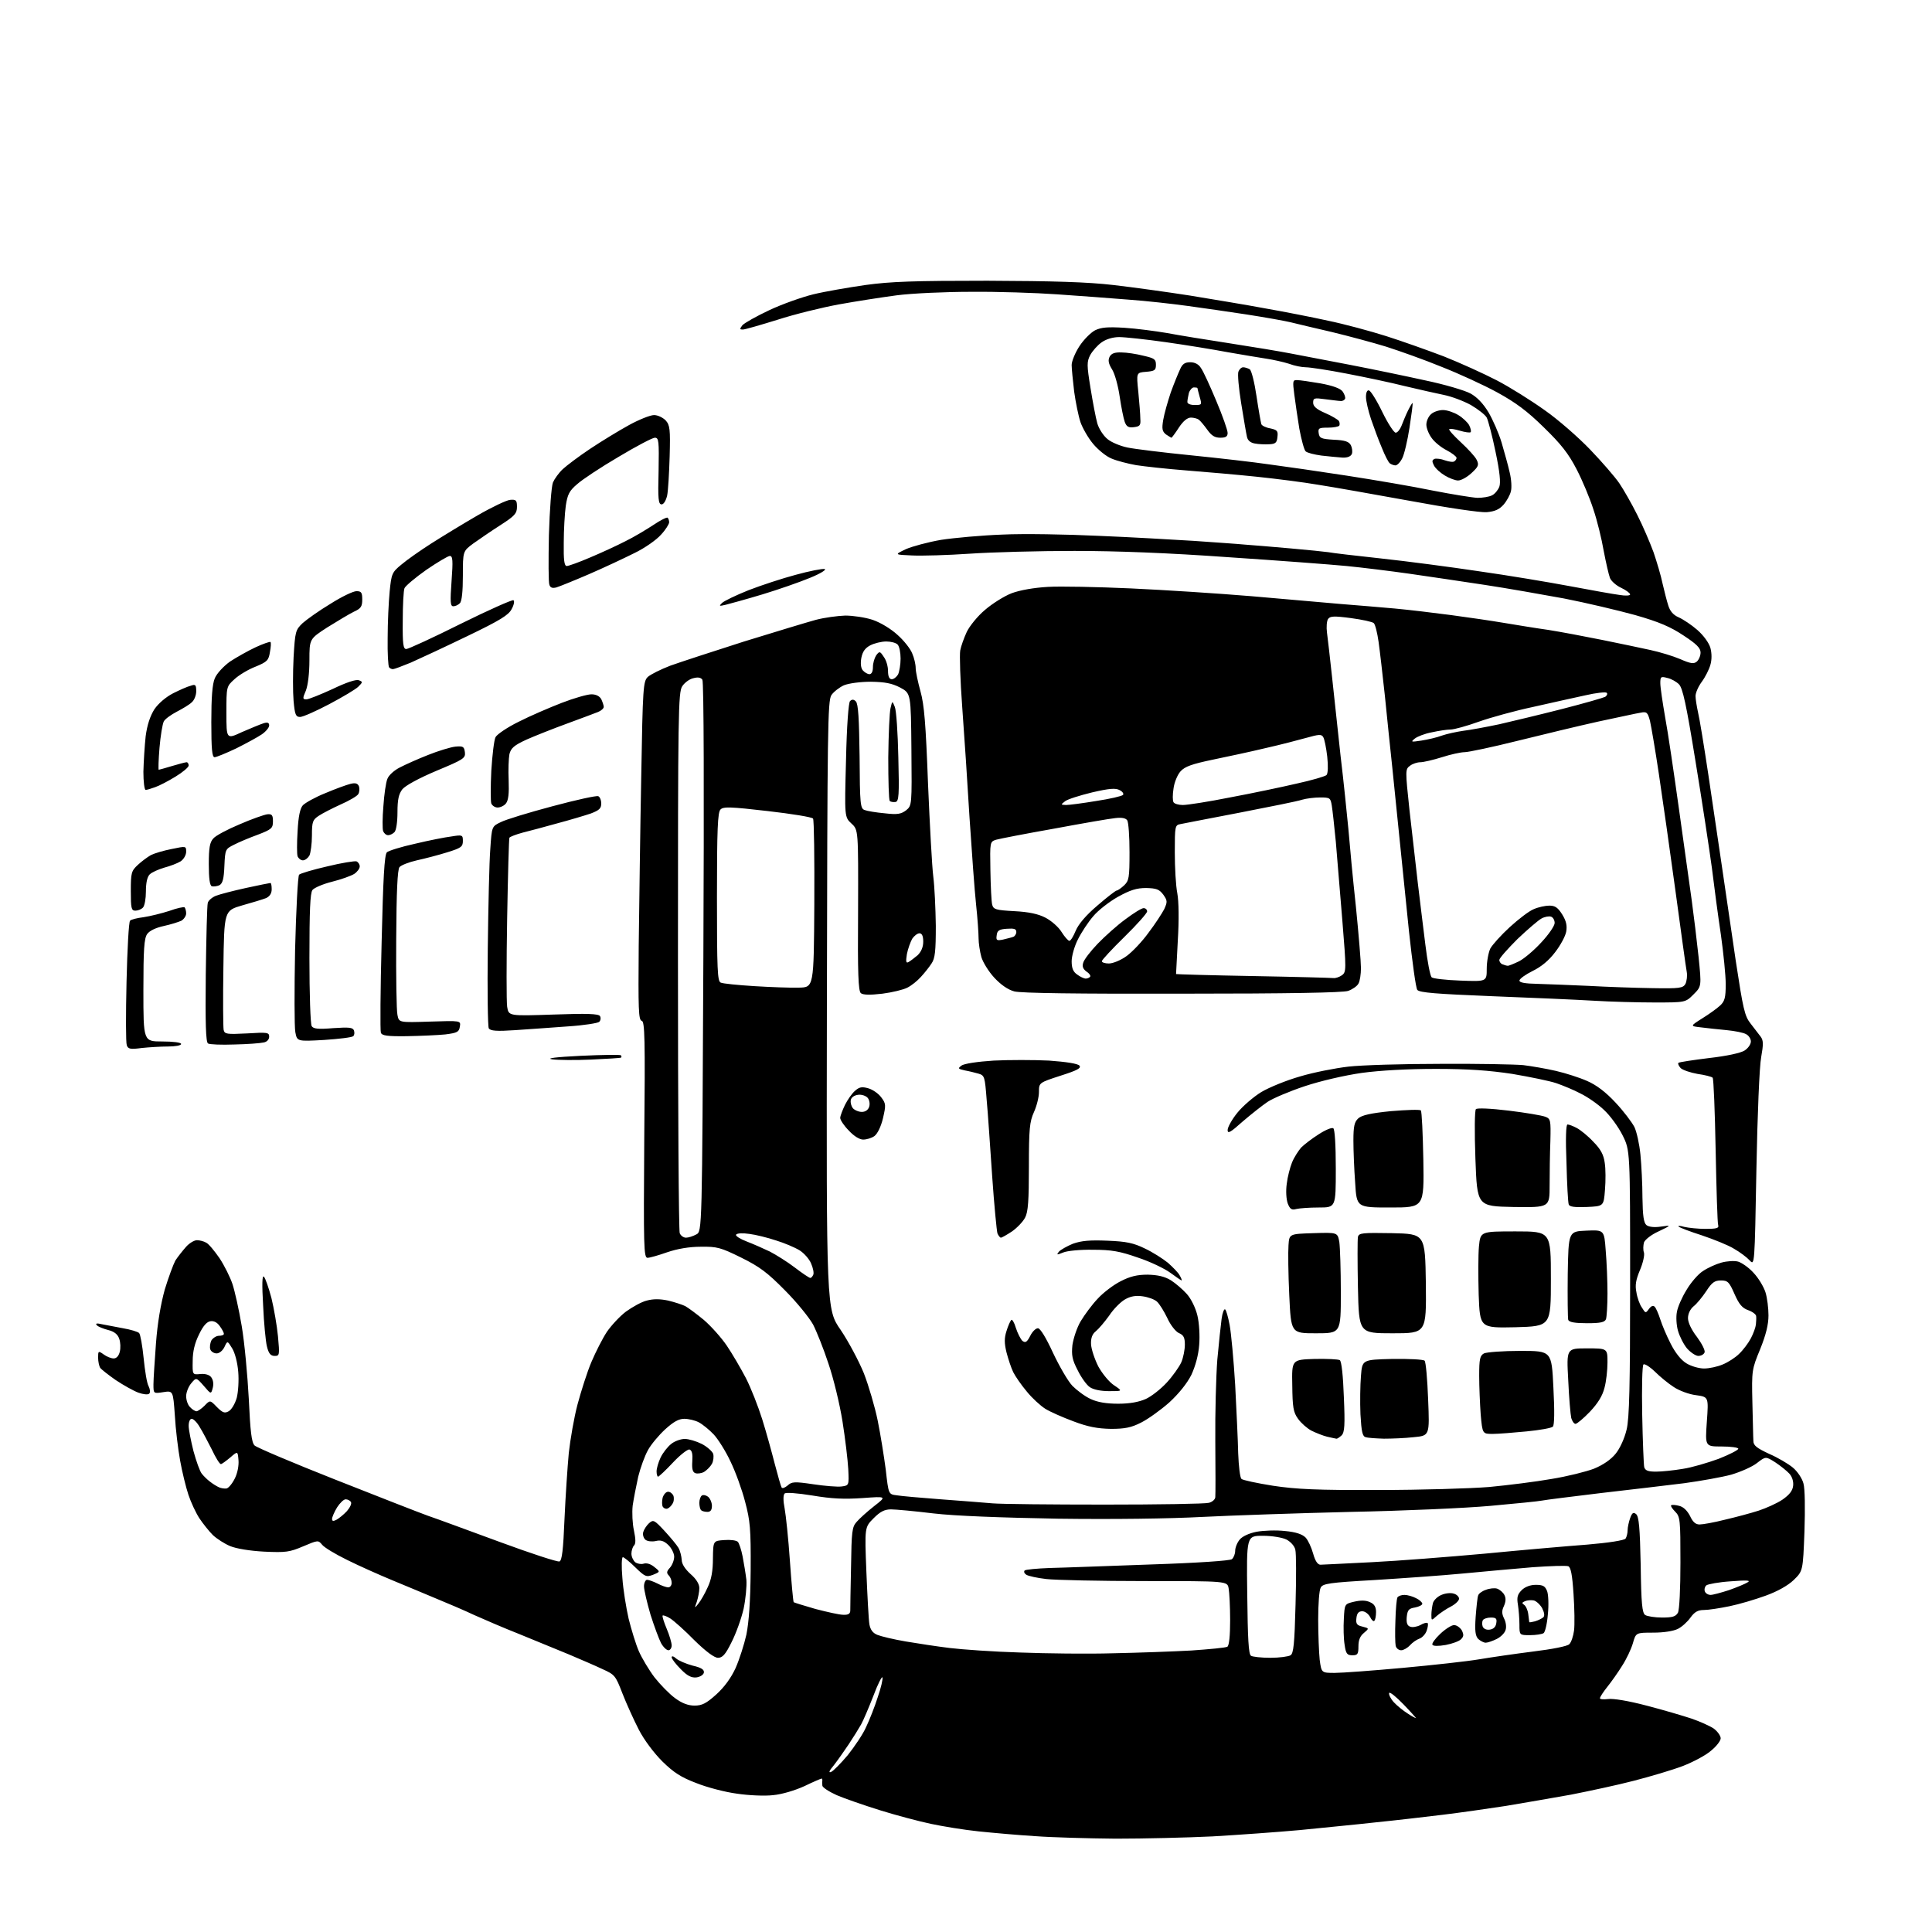 <?xml version="1.0" encoding="UTF-8" standalone="no"?>
<svg 
  version="1.1" 
  xmlns="http://www.w3.org/2000/svg" 
  xmlns:xlink="http://www.w3.org/1999/xlink" 
  xmlns:svg="http://www.w3.org/2000/svg"
  xmlns:rdf="http://www.w3.org/1999/02/22-rdf-syntax-ns#"
  xmlns:cc="http://creativecommons.org/ns#"
  xmlns:dc="http://purl.org/dc/elements/1.1/"
  viewBox="0 0 768 768"
  width="768"
  height="768"
>
<style>svg {background-color: white; }</style>"
<path stroke="none" fill="black" fill-rule="evenodd" d="M443.5,730.9C432.5,730.8 418.1,730.4 411.5,729.9C404.9,729.5 394.8,728.6 389.0,728.0C383.2,727.4 374.7,726.0 370.0,725.0C365.3,724.0 356.2,721.6 349.8,719.6C343.4,717.6 335.6,714.9 332.6,713.6C329.5,712.2 326.9,710.5 326.9,709.8C326.8,709.1 326.8,708.2 326.9,707.8C326.9,707.3 326.8,707.0 326.6,707.0C326.4,707.0 323.3,708.3 319.8,710.0C316.1,711.7 310.8,713.3 307.3,713.6C304.0,714.0 297.5,713.7 292.9,713.0C288.3,712.4 281.0,710.5 276.8,708.8C270.7,706.5 267.8,704.6 263.3,700.2C259.9,696.8 256.0,691.6 253.9,687.5C251.9,683.6 249.0,677.2 247.4,673.1C244.7,666.1 244.4,665.7 239.5,663.5C236.8,662.2 230.7,659.6 226.0,657.6C221.3,655.7 212.6,652.1 206.5,649.6C200.4,647.2 192.3,643.7 188.5,642.0C184.7,640.2 177.9,637.3 173.5,635.5C169.1,633.6 161.2,630.4 156.0,628.2C150.7,626.0 142.6,622.4 138.0,620.1C133.3,617.8 128.8,615.1 128.0,614.0C126.5,612.2 126.4,612.2 120.5,614.7C115.1,617.0 113.6,617.2 105.0,616.8C99.3,616.5 93.9,615.6 91.5,614.6C89.3,613.7 86.2,611.7 84.6,610.2C83.1,608.7 80.7,605.7 79.3,603.6C77.9,601.5 75.9,597.2 74.9,594.2C73.9,591.2 72.4,585.1 71.6,580.6C70.8,576.2 69.8,568.1 69.5,562.6C68.8,552.8 68.8,552.8 64.9,553.4C61.0,554.0 61.0,554.0 61.0,550.3C61.0,548.2 61.5,540.9 62.0,534.0C62.6,525.9 63.9,518.4 65.5,512.6C67.0,507.7 68.9,502.6 69.7,501.1C70.6,499.7 72.5,497.3 73.9,495.7C75.2,494.2 77.2,493.0 78.3,493.0C79.3,493.0 81.0,493.4 82.0,494.0C83.0,494.5 85.3,497.3 87.3,500.2C89.2,503.1 91.5,507.7 92.4,510.4C93.3,513.1 95.0,520.6 96.1,527.2C97.2,533.7 98.4,546.7 98.9,556.1C99.5,569.1 100.0,573.4 101.2,574.6C102.0,575.4 116.4,581.5 133.1,588.1C149.8,594.7 166.4,601.2 170.0,602.5C173.6,603.7 186.5,608.5 198.8,613.0C211.0,617.5 221.7,621.0 222.4,620.7C223.4,620.3 223.9,616.1 224.4,603.8C224.8,594.8 225.6,583.0 226.1,577.6C226.7,572.2 228.2,563.4 229.6,558.2C231.0,553.0 233.4,545.4 235.1,541.4C236.8,537.4 239.5,532.1 241.2,529.5C242.9,527.0 246.3,523.3 248.8,521.4C251.3,519.6 255.0,517.5 257.1,517.0C259.7,516.3 262.3,516.3 265.6,517.0C268.1,517.6 271.2,518.6 272.4,519.2C273.5,519.8 276.9,522.3 279.8,524.7C282.7,527.2 286.8,531.8 288.9,534.9C291.0,538.0 294.4,543.8 296.5,547.8C298.5,551.7 301.4,559.1 303.0,564.2C304.6,569.3 306.8,577.3 308.0,582.0C309.2,586.6 310.4,590.8 310.7,591.3C311.0,591.8 312.0,591.4 313.1,590.5C314.7,589.0 315.8,588.9 323.2,590.0C327.8,590.7 332.9,591.1 334.5,590.9C337.5,590.5 337.5,590.5 337.2,584.0C337.0,580.4 336.0,571.9 334.9,565.0C333.8,558.1 331.3,547.8 329.3,542.0C327.4,536.2 324.6,529.2 323.2,526.5C321.7,523.8 316.7,517.6 312.0,512.9C305.0,505.8 301.9,503.5 294.6,499.9C286.5,495.9 285.0,495.5 278.6,495.6C274.0,495.6 269.3,496.4 265.2,497.8C261.8,499.0 258.3,500.0 257.4,500.0C255.9,500.0 255.8,495.6 256.1,453.0C256.5,412.7 256.3,406.0 255.1,405.8C253.8,405.5 253.7,401.1 253.9,376.0C254.1,359.8 254.5,329.5 254.9,308.7C255.5,273.0 255.7,270.9 257.5,269.1C258.6,268.1 262.6,266.1 266.5,264.6C270.4,263.2 283.6,258.9 295.8,255.0C308.1,251.2 321.0,247.3 324.3,246.4C327.7,245.5 333.0,244.8 336.0,244.7C339.0,244.7 343.9,245.4 346.9,246.4C350.1,247.5 354.2,250.0 356.8,252.4C359.3,254.6 361.9,257.9 362.6,259.7C363.4,261.5 364.0,264.1 364.0,265.6C364.0,267.0 364.9,271.2 365.9,274.8C367.4,280.2 368.0,287.5 368.9,311.5C369.6,328.0 370.5,344.6 371.0,348.5C371.5,352.4 371.9,361.1 372.0,368.0C372.0,378.1 371.7,381.0 370.3,383.0C369.4,384.4 367.5,386.8 366.1,388.3C364.7,389.9 362.3,391.8 360.7,392.6C359.2,393.4 354.7,394.5 350.8,395.0C345.7,395.6 343.1,395.5 342.2,394.8C341.2,393.9 340.9,387.2 341.1,361.8C341.2,329.9 341.2,329.9 338.5,327.4C335.7,324.8 335.7,324.8 336.3,302.3C336.6,288.4 337.3,279.3 337.9,278.7C338.7,277.9 339.4,278.0 340.2,278.8C341.2,279.8 341.5,285.8 341.7,300.7C341.8,319.8 342.0,321.4 343.7,322.0C344.7,322.4 348.3,323.0 351.7,323.3C356.8,323.9 358.2,323.6 360.2,322.1C362.5,320.2 362.5,320.1 362.3,297.9C362.1,275.6 362.1,275.6 357.8,273.3C354.5,271.6 351.8,271.1 346.2,271.0C342.1,271.0 337.5,271.6 335.5,272.4C333.7,273.2 331.4,275.0 330.5,276.3C329.0,278.6 328.9,289.8 328.7,399.7C328.5,520.5 328.5,520.5 334.2,528.7C337.3,533.3 341.4,541.0 343.4,545.9C345.3,550.8 347.8,559.3 348.9,564.7C350.0,570.1 351.4,578.9 352.1,584.2C353.2,594.0 353.2,594.0 356.4,594.4C358.1,594.7 366.0,595.4 374.0,596.0C382.0,596.6 391.2,597.3 394.5,597.6C397.8,597.9 417.9,598.1 439.2,598.1C460.5,598.1 479.1,597.8 480.5,597.4C481.9,597.1 483.1,596.0 483.1,595.1C483.2,594.2 483.2,584.3 483.1,573.0C483.0,561.7 483.4,547.1 483.9,540.5C484.5,533.9 485.3,526.6 485.6,524.3C485.9,521.9 486.6,520.2 487.0,520.5C487.4,520.7 488.2,523.5 488.8,526.7C489.4,529.9 490.4,540.6 491.0,550.5C491.5,560.4 492.1,572.6 492.2,577.7C492.4,582.8 492.9,587.3 493.5,587.9C494.1,588.4 499.7,589.6 506.0,590.6C515.2,592.0 523.7,592.4 548.0,592.3C564.8,592.3 584.6,591.7 592.0,591.1C599.4,590.4 610.6,589.0 616.8,587.9C623.0,586.9 630.6,585.0 633.7,583.8C637.3,582.3 640.4,580.2 642.3,577.8C644.0,575.7 645.8,571.7 646.6,568.3C647.7,563.8 648.0,550.9 648.0,509.9C648.0,457.3 648.0,457.3 645.0,451.3C643.3,447.9 640.0,443.4 637.6,441.2C635.2,438.9 631.0,436.0 628.3,434.7C625.7,433.3 621.3,431.5 618.7,430.6C616.1,429.7 608.2,428.1 601.2,426.9C591.9,425.5 583.7,424.9 570.8,424.9C559.5,424.9 548.7,425.5 541.3,426.5C534.4,427.5 524.9,429.7 518.6,431.8C512.6,433.8 506.0,436.6 503.9,438.0C501.8,439.4 497.4,442.9 494.0,445.8C489.1,450.2 488.0,450.8 488.0,449.2C488.0,448.1 489.7,445.0 491.9,442.3C494.0,439.7 498.3,436.0 501.4,434.1C504.6,432.2 511.5,429.4 516.8,427.9C522.1,426.3 530.8,424.6 536.0,424.0C541.2,423.4 557.6,422.9 572.5,422.9C587.4,422.8 602.2,423.1 605.5,423.4C608.8,423.8 614.6,424.8 618.5,425.7C622.4,426.6 628.0,428.4 630.9,429.7C634.6,431.3 638.3,434.1 642.2,438.3C645.4,441.7 648.7,446.1 649.7,448.0C650.6,449.9 651.7,454.8 652.1,459.0C652.5,463.1 652.9,470.8 652.9,476.1C653.0,483.3 653.4,486.1 654.5,487.0C655.4,487.7 657.5,488.0 660.2,487.6C664.5,487.0 664.5,487.0 659.3,489.5C656.4,490.8 653.9,492.8 653.5,493.9C653.2,495.1 653.1,496.9 653.5,497.9C653.8,499.0 653.1,502.1 651.9,504.9C650.3,508.7 649.9,510.9 650.5,513.7C650.8,515.8 651.8,518.6 652.7,519.8C654.1,522.1 654.2,522.1 655.5,520.3C656.4,519.1 657.2,518.8 657.8,519.5C658.3,520.0 659.3,522.3 660.0,524.5C660.7,526.7 662.5,531.0 664.1,534.1C665.9,537.7 668.2,540.6 670.3,541.9C672.2,543.1 675.4,544.0 677.4,544.0C679.4,544.0 682.7,543.3 684.8,542.4C686.8,541.6 689.8,539.7 691.3,538.2C692.9,536.7 695.0,533.9 696.0,532.0C697.0,530.1 697.9,527.6 698.0,526.5C698.1,525.4 698.2,523.9 698.1,523.2C698.1,522.5 696.6,521.4 694.9,520.8C692.6,520.0 691.3,518.5 689.5,514.4C687.4,509.6 686.8,509.0 684.1,509.0C681.6,509.0 680.5,509.8 678.3,513.2C676.7,515.6 674.5,518.3 673.2,519.3C671.9,520.4 671.0,522.2 671.0,524.0C671.0,525.7 672.4,528.7 674.6,531.5C676.5,534.1 677.9,536.8 677.6,537.6C677.3,538.4 676.2,539.0 675.1,539.0C674.1,539.0 672.0,537.6 670.6,536.0C669.2,534.3 667.6,531.1 667.0,528.9C666.4,526.8 666.2,523.4 666.6,521.5C666.9,519.6 668.6,515.7 670.4,512.8C672.1,509.9 675.0,506.5 676.9,505.3C678.8,504.0 682.1,502.5 684.3,501.9C686.5,501.3 689.4,501.1 690.9,501.5C692.3,501.9 695.1,503.8 697.0,505.9C699.0,508.0 701.1,511.5 701.8,513.7C702.5,515.9 703.0,520.1 703.0,522.9C703.0,526.5 702.0,530.6 699.7,536.3C696.4,544.3 696.3,544.7 696.6,557.5C696.8,564.6 696.9,571.5 697.0,572.8C697.0,574.6 698.3,575.6 703.2,577.9C706.7,579.4 710.9,581.9 712.7,583.4C714.5,584.9 716.4,587.7 716.9,589.7C717.5,591.7 717.6,599.7 717.3,608.8C716.7,624.5 716.7,624.5 713.0,628.1C710.7,630.3 706.6,632.6 701.9,634.3C697.8,635.8 691.4,637.7 687.5,638.5C683.6,639.3 679.1,640.0 677.3,640.0C674.9,640.0 673.6,640.8 672.0,643.0C670.8,644.7 668.6,646.7 667.0,647.5C665.2,648.4 661.3,649.0 657.2,649.0C650.3,649.0 650.3,649.0 649.1,653.2C648.4,655.6 646.5,659.6 644.8,662.2C643.2,664.8 640.5,668.6 638.9,670.6C637.3,672.6 636.0,674.6 636.0,675.1C636.0,675.5 637.5,675.6 639.2,675.4C641.2,675.1 647.3,676.1 654.5,678.0C661.1,679.7 669.2,682.1 672.5,683.2C675.7,684.3 679.7,686.1 681.2,687.1C682.7,688.2 684.0,690.0 684.0,691.0C684.0,692.0 682.3,694.2 680.2,695.9C678.2,697.7 673.1,700.4 669.0,702.0C664.8,703.6 656.0,706.2 649.4,707.9C642.9,709.6 631.6,712.0 624.5,713.4C617.3,714.7 605.6,716.7 598.5,717.9C591.4,719.0 580.1,720.6 573.5,721.4C566.9,722.2 555.0,723.6 547.0,724.4C539.0,725.3 525.3,726.6 516.5,727.5C507.7,728.3 492.2,729.4 482.0,730.0C471.8,730.5 454.5,730.9 443.5,730.9zM330.3,704.4C331.2,704.1 334.2,701.0 337.0,697.7C339.7,694.3 343.1,689.3 344.3,686.5C345.6,683.8 347.7,678.5 348.9,674.7C350.2,671.0 351.0,667.5 350.8,666.8C350.6,666.2 348.9,669.5 347.2,674.1C345.4,678.7 343.2,683.9 342.3,685.5C341.4,687.1 339.1,690.8 337.3,693.5C335.5,696.2 332.8,700.0 331.4,701.8C329.6,703.9 329.3,704.8 330.3,704.4zM562.9,683.0C563.0,683.0 560.8,680.5 557.9,677.5C554.9,674.4 552.4,672.4 552.2,673.0C552.0,673.6 552.8,675.3 554.1,676.7C555.4,678.1 557.9,680.1 559.5,681.1C561.1,682.2 562.7,683.0 562.9,683.0zM276.1,678.0C279.1,678.0 280.8,677.1 284.7,673.6C288.0,670.6 290.6,667.0 292.4,663.1C293.9,659.7 295.8,653.8 296.7,649.8C297.7,644.8 298.3,636.6 298.4,624.0C298.5,607.7 298.2,604.5 296.2,597.0C295.0,592.3 292.4,585.1 290.4,581.0C288.5,576.9 285.4,572.0 283.7,570.2C281.9,568.3 279.3,566.2 277.8,565.4C276.3,564.6 273.7,564.0 272.0,564.0C269.8,564.0 267.7,565.2 264.4,568.2C261.9,570.5 258.8,574.2 257.6,576.4C256.3,578.7 254.6,583.4 253.7,587.0C252.9,590.6 251.9,595.8 251.5,598.5C251.2,601.3 251.4,605.7 252.0,608.4C252.7,611.8 252.8,613.6 252.0,614.4C251.5,614.9 251.0,616.4 251.0,617.6C251.0,618.8 251.7,620.3 252.5,621.0C253.3,621.6 254.8,621.9 255.8,621.6C257.0,621.2 258.7,621.7 260.1,622.9C262.5,624.8 262.5,624.8 259.6,626.0C256.9,627.0 256.4,626.8 252.5,623.0C250.3,620.8 248.0,619.0 247.6,619.0C247.1,619.0 247.0,622.7 247.4,627.2C247.7,631.8 248.9,639.1 249.9,643.5C251.0,647.9 252.8,653.8 254.0,656.5C255.2,659.2 258.0,663.9 260.2,666.8C262.4,669.6 266.1,673.4 268.3,675.0C271.1,677.1 273.6,678.0 276.1,678.0zM276.8,666.8C274.9,667.0 273.2,666.2 270.6,663.5C268.6,661.5 267.0,659.4 267.0,658.8C267.0,658.2 267.7,658.3 268.8,659.3C269.7,660.1 272.7,661.4 275.3,662.1C278.8,662.9 280.0,663.7 279.8,664.9C279.6,665.8 278.3,666.6 276.8,666.8zM530.6,665.0C533.5,665.0 545.7,664.1 557.7,663.0C569.7,661.9 583.3,660.4 588.0,659.6C592.7,658.8 602.4,657.4 609.5,656.5C616.9,655.6 623.1,654.4 623.8,653.6C624.6,652.9 625.4,650.4 625.7,648.2C626.0,646.0 625.9,639.4 625.5,633.6C625.0,625.8 624.4,623.0 623.4,622.6C622.5,622.3 616.2,622.5 609.2,623.0C602.2,623.6 589.8,624.7 581.5,625.5C573.2,626.3 557.4,627.4 546.2,628.1C528.5,629.1 525.8,629.5 525.0,631.1C524.4,632.1 524.0,637.7 524.0,643.7C524.0,649.6 524.3,656.9 524.6,659.8C525.3,665.0 525.3,665.0 530.6,665.0zM285.4,659.0C284.0,659.0 280.7,656.6 276.1,652.1C272.3,648.2 267.9,644.3 266.5,643.4C265.1,642.5 263.7,642.0 263.4,642.2C263.2,642.5 263.9,644.8 265.0,647.4C266.1,650.0 267.0,653.0 267.0,654.1C267.0,655.1 266.4,656.0 265.7,656.0C265.0,656.0 263.7,654.8 262.8,653.2C262.0,651.7 260.1,646.6 258.6,641.9C257.2,637.1 256.0,632.0 256.0,630.6C256.0,629.2 256.6,628.0 257.2,628.0C257.9,628.0 259.8,628.7 261.4,629.5C262.9,630.3 264.9,631.0 265.6,631.0C266.4,631.0 267.0,630.2 267.0,629.2C267.0,628.2 266.5,626.9 265.8,626.2C264.9,625.3 265.0,624.6 266.3,623.2C267.2,622.2 268.0,620.2 268.0,618.8C268.0,617.5 266.9,615.3 265.6,614.1C263.9,612.5 262.6,612.1 260.6,612.6C259.1,612.9 257.4,612.7 256.6,612.1C255.8,611.4 255.4,610.1 255.7,609.0C256.0,608.0 257.0,606.4 258.0,605.5C259.7,604.0 260.1,604.2 264.1,608.5C266.5,611.1 269.0,614.1 269.7,615.3C270.4,616.5 270.9,618.7 271.0,620.1C271.0,621.7 272.3,623.7 274.5,625.7C276.8,627.7 278.0,629.7 278.0,631.3C278.0,632.7 277.5,635.1 277.0,636.7C276.0,639.4 276.1,639.4 277.6,637.5C278.5,636.4 280.2,633.5 281.3,631.0C282.8,627.9 283.4,624.4 283.4,619.5C283.5,612.5 283.5,612.5 287.9,612.2C290.3,612.0 292.7,612.3 293.3,612.9C293.8,613.4 294.7,616.1 295.2,618.7C295.7,621.3 296.4,625.5 296.7,628.0C296.9,630.5 296.4,635.7 295.6,639.5C294.7,643.4 292.6,649.3 290.8,652.8C288.4,657.7 287.2,659.0 285.4,659.0zM505.0,659.0C508.6,659.0 512.2,658.5 513.0,658.0C514.2,657.3 514.6,653.5 515.0,637.8C515.3,627.2 515.3,617.4 514.9,616.0C514.6,614.6 513.1,612.9 511.4,612.0C509.8,611.2 505.7,610.5 502.0,610.5C495.5,610.5 495.5,610.5 495.8,633.9C496.0,651.3 496.3,657.6 497.3,658.2C497.9,658.6 501.4,659.0 505.0,659.0zM442.5,657.2C452.4,657.0 466.4,656.5 473.6,656.1C480.8,655.6 487.2,655.0 487.9,654.6C488.6,654.1 489.0,650.3 489.0,644.1C489.0,638.7 488.7,633.0 488.4,631.4C487.9,628.5 487.9,628.5 455.2,628.5C437.2,628.5 419.6,628.1 416.0,627.7C412.4,627.3 408.8,626.5 408.0,626.0C407.2,625.5 406.9,624.8 407.3,624.3C407.7,623.9 412.2,623.5 417.3,623.3C422.4,623.2 440.4,622.5 457.5,621.9C476.0,621.3 489.0,620.4 489.7,619.8C490.4,619.2 491.0,617.7 491.0,616.5C491.0,615.2 491.8,613.2 492.8,612.0C493.9,610.7 496.5,609.5 499.5,608.9C502.3,608.4 507.3,608.2 510.8,608.6C515.2,609.0 517.7,609.9 519.0,611.2C520.0,612.3 521.3,615.1 522.0,617.6C522.8,620.5 523.8,622.0 524.9,622.0C525.8,622.0 534.9,621.5 545.2,621.0C555.5,620.5 575.8,618.9 590.2,617.6C604.7,616.2 623.0,614.6 631.0,614.0C639.4,613.3 645.8,612.3 646.2,611.6C646.6,611.0 647.0,609.5 647.0,608.3C647.0,607.1 647.5,604.9 648.0,603.5C648.8,601.3 649.3,601.0 650.4,601.9C651.5,602.9 651.9,607.3 652.2,622.1C652.4,637.6 652.8,641.2 654.0,642.0C654.8,642.5 657.8,643.0 660.7,643.0C664.9,643.0 666.1,642.6 667.0,641.1C667.6,639.9 668.0,631.6 668.0,621.1C668.0,604.1 667.9,602.9 665.9,600.9C664.8,599.8 664.0,598.6 664.3,598.4C664.6,598.1 666.0,598.2 667.5,598.6C669.2,599.0 670.7,600.5 671.8,602.6C672.9,605.0 674.0,606.0 675.6,606.0C676.9,606.0 681.4,605.2 685.7,604.1C690.0,603.1 696.0,601.5 699.1,600.5C702.1,599.5 706.4,597.6 708.6,596.1C711.3,594.2 712.6,592.6 712.8,590.6C713.0,588.9 712.4,587.0 711.3,585.8C710.3,584.7 707.8,582.7 705.7,581.3C701.9,578.9 701.9,578.9 698.4,581.6C696.5,583.1 691.9,585.1 688.2,586.2C684.5,587.2 676.1,588.7 669.5,589.6C662.9,590.4 648.0,592.2 636.5,593.5C625.0,594.9 614.4,596.2 613.0,596.5C611.6,596.8 602.4,597.7 592.5,598.6C582.6,599.5 557.6,600.6 537.0,601.0C516.4,601.5 489.8,602.4 478.0,603.0C464.9,603.7 442.4,604.0 420.5,603.7C398.0,603.3 379.4,602.6 371.0,601.6C363.6,600.7 356.0,600.0 354.2,600.0C351.6,600.0 349.9,600.9 347.3,603.5C343.7,607.1 343.7,607.1 344.4,624.8C344.8,634.5 345.3,643.9 345.6,645.7C346.0,647.9 347.0,649.2 348.8,649.9C350.3,650.5 355.3,651.7 360.0,652.5C364.7,653.3 372.6,654.5 377.5,655.1C382.4,655.7 395.1,656.6 405.5,656.9C415.9,657.3 432.6,657.5 442.5,657.2zM537.6,658.0C535.5,658.0 535.0,657.4 534.5,653.8C534.1,651.4 534.0,646.8 534.2,643.5C534.5,637.6 534.5,637.6 538.3,636.7C540.9,636.1 543.0,636.1 544.6,636.9C546.3,637.6 547.0,638.8 547.0,640.8C547.0,642.4 546.7,644.0 546.3,644.3C546.0,644.7 545.2,644.0 544.6,642.7C543.9,641.5 542.6,640.5 541.5,640.5C540.1,640.5 539.4,641.3 539.2,643.2C538.9,645.5 539.4,646.1 541.6,646.6C544.3,647.3 544.3,647.3 542.2,649.1C540.7,650.3 540.0,651.9 540.0,654.4C540.0,657.5 539.7,658.0 537.6,658.0zM557.0,656.0C556.0,656.0 555.0,655.2 554.8,654.2C554.6,653.3 554.5,648.8 554.7,644.2C554.8,639.7 555.2,635.5 555.5,635.0C555.9,634.4 557.1,634.0 558.3,634.0C559.5,634.0 561.6,634.6 562.9,635.3C564.2,635.9 565.3,636.9 565.4,637.5C565.4,638.0 564.1,638.7 562.5,639.0C560.0,639.4 559.5,640.0 559.2,642.8C559.0,645.1 559.4,646.2 560.5,646.6C561.4,647.0 563.2,646.7 564.6,646.0C565.9,645.2 567.2,644.9 567.5,645.2C567.8,645.5 567.6,646.9 567.1,648.3C566.6,649.7 565.2,651.1 564.2,651.4C563.1,651.8 561.5,652.9 560.5,654.0C559.5,655.1 557.9,656.0 557.0,656.0zM574.7,653.9C571.8,654.4 569.7,654.4 569.4,653.8C569.1,653.3 570.5,651.4 572.5,649.5C574.5,647.6 577.0,646.0 578.0,646.0C579.1,646.0 580.4,647.0 581.1,648.1C581.9,649.8 581.9,650.5 580.8,651.6C580.1,652.4 577.3,653.4 574.7,653.9zM590.6,653.0C589.8,653.0 588.5,652.3 587.6,651.5C586.5,650.3 586.2,648.4 586.6,642.7C586.9,638.8 587.3,634.9 587.6,634.2C587.8,633.5 589.1,632.5 590.6,632.0C592.1,631.4 594.1,631.2 595.1,631.5C596.2,631.9 597.5,633.0 598.0,634.0C598.7,635.3 598.6,636.7 597.8,638.5C596.9,640.4 597.0,641.5 597.9,643.4C598.6,644.7 598.9,646.7 598.5,647.9C598.2,649.1 596.6,650.7 595.0,651.5C593.4,652.3 591.4,653.0 590.6,653.0zM608.2,650.0C604.0,650.0 604.0,650.0 604.0,645.8C604.0,643.4 603.7,639.9 603.4,637.9C602.9,635.0 603.2,633.8 604.9,632.1C606.2,630.8 608.3,630.0 610.5,630.0C613.4,630.0 614.2,630.5 615.0,632.5C615.5,633.8 615.7,638.0 615.3,641.7C615.0,645.5 614.2,648.8 613.6,649.2C613.0,649.6 610.6,650.0 608.2,650.0zM592.2,647.8C593.7,647.6 594.6,646.7 594.8,645.2C595.1,643.4 594.7,643.0 592.6,643.0C591.2,643.0 589.8,643.5 589.5,644.0C589.1,644.6 589.1,645.8 589.4,646.6C589.8,647.5 590.9,648.0 592.2,647.8zM610.2,644.5C611.5,644.1 612.9,643.4 613.5,642.9C614.1,642.3 613.9,641.0 613.0,639.2C612.1,637.7 610.6,636.4 609.7,636.2C608.7,636.0 607.1,636.1 606.2,636.5C605.0,637.0 604.9,637.3 605.8,637.9C606.5,638.3 607.3,640.0 607.5,641.6C607.7,643.2 607.9,644.6 607.9,644.8C608.0,645.0 609.0,644.8 610.2,644.5zM571.2,642.3C569.0,644.3 569.0,644.3 569.0,641.9C569.0,640.6 569.3,638.5 569.6,637.3C569.9,636.1 571.5,634.6 573.0,634.0C574.6,633.3 576.8,633.1 577.9,633.5C579.1,633.8 580.0,634.8 580.0,635.5C580.0,636.3 578.5,637.7 576.8,638.6C575.0,639.5 572.5,641.2 571.2,642.3zM335.2,641.9C337.2,642.0 338.0,641.5 338.0,640.2C338.0,639.3 338.1,631.5 338.3,622.9C338.5,608.8 338.7,607.0 340.5,605.0C341.6,603.7 344.7,600.9 347.5,598.7C352.5,594.8 352.5,594.8 342.9,595.5C335.6,596.0 330.7,595.8 323.0,594.5C316.8,593.5 312.4,593.2 311.9,593.7C311.3,594.3 311.3,596.6 311.9,599.6C312.4,602.3 313.4,611.7 314.0,620.5C314.6,629.2 315.3,636.6 315.5,636.9C315.8,637.1 319.7,638.3 324.2,639.6C328.8,640.8 333.7,641.9 335.2,641.9zM680.0,634.0C680.9,634.0 684.2,633.1 687.3,632.1C690.4,631.0 693.8,629.6 694.7,629.0C696.1,628.2 694.4,628.1 688.0,628.6C683.3,628.9 679.0,629.7 678.3,630.2C677.7,630.7 677.4,631.8 677.7,632.6C678.0,633.4 679.0,634.0 680.0,634.0zM133.8,604.1C134.7,603.6 136.6,602.1 137.9,600.7C139.1,599.3 139.9,597.7 139.5,597.1C139.2,596.5 138.2,596.0 137.4,596.0C136.6,596.0 135.1,597.5 134.0,599.2C132.9,601.0 132.0,603.1 132.0,603.8C132.0,604.7 132.5,604.8 133.8,604.1zM281.2,601.0C280.2,601.0 279.0,600.7 278.7,600.3C278.3,600.0 278.0,598.6 278.0,597.4C278.0,596.1 278.5,594.8 279.0,594.5C279.6,594.1 280.7,594.4 281.5,595.0C282.3,595.7 283.0,597.3 283.0,598.6C283.0,600.3 282.4,601.0 281.2,601.0zM265.3,599.7C264.7,599.9 263.9,599.6 263.5,599.0C263.1,598.4 263.1,596.8 263.4,595.4C263.8,594.1 264.7,593.0 265.6,593.0C266.4,593.0 267.3,593.7 267.7,594.6C268.0,595.5 267.9,597.0 267.3,597.8C266.8,598.7 265.9,599.5 265.3,599.7zM90.0,591.7C90.8,591.6 92.3,589.8 93.3,587.8C94.4,585.7 95.0,582.5 94.8,580.4C94.5,576.8 94.5,576.8 91.5,579.4C89.8,580.8 88.2,582.0 87.8,582.0C87.3,582.0 85.7,579.4 84.2,576.2C82.6,573.1 80.5,569.0 79.4,567.3C78.4,565.5 76.9,564.0 76.2,564.0C75.5,564.0 75.0,565.2 75.0,566.8C75.0,568.3 75.9,572.8 76.9,576.8C78.0,580.8 79.4,584.8 80.2,585.8C80.9,586.7 82.4,588.2 83.5,589.0C84.5,589.8 86.1,590.8 87.0,591.2C87.8,591.6 89.2,591.8 90.0,591.7zM261.6,587.0C261.3,587.0 261.0,586.1 261.0,584.9C261.0,583.7 261.7,581.3 262.6,579.4C263.5,577.5 265.4,575.1 266.8,574.0C268.1,572.9 270.6,572.0 272.2,572.0C273.8,572.0 276.8,572.9 279.0,574.0C281.1,575.1 283.1,576.9 283.5,577.9C283.8,579.0 283.6,580.8 283.0,581.9C282.4,583.0 281.0,584.4 279.9,585.1C278.8,585.7 277.2,585.9 276.4,585.6C275.3,585.2 275.0,583.8 275.2,580.9C275.4,578.0 275.1,576.6 274.1,576.2C273.4,576.0 270.4,578.3 267.5,581.4C264.6,584.5 261.9,587.0 261.6,587.0zM658.3,585.0C660.6,585.0 665.4,584.5 668.9,583.9C672.4,583.4 678.8,581.5 683.2,579.9C687.5,578.2 691.0,576.4 691.0,575.9C691.0,575.4 688.0,575.0 684.4,575.0C677.8,575.0 677.8,575.0 678.5,565.1C679.2,555.3 679.2,555.3 674.2,554.6C671.5,554.3 667.5,552.8 665.4,551.4C663.2,550.0 659.8,547.2 657.8,545.2C655.7,543.2 653.7,542.0 653.3,542.4C652.8,542.8 652.6,551.8 652.8,562.3C653.0,572.9 653.4,582.3 653.6,583.2C654.0,584.6 655.2,585.0 658.3,585.0zM531.2,571.9C530.8,571.8 529.1,571.5 527.5,571.1C525.9,570.7 523.1,569.6 521.3,568.7C519.6,567.8 517.2,565.7 516.0,564.0C514.1,561.4 513.8,559.4 513.7,550.7C513.5,540.5 513.5,540.5 522.5,540.2C527.5,540.1 532.0,540.3 532.6,540.7C533.3,541.2 533.9,546.9 534.2,555.3C534.7,566.5 534.5,569.4 533.3,570.6C532.5,571.3 531.6,572.0 531.2,571.9zM550.1,571.9C547.0,571.8 543.8,571.6 542.9,571.3C541.6,571.0 541.2,569.2 540.8,562.2C540.6,557.4 540.7,550.6 541.0,547.0C541.5,540.5 541.5,540.5 553.4,540.2C560.0,540.1 565.8,540.4 566.3,540.9C566.8,541.4 567.4,548.3 567.7,556.2C568.3,570.7 568.3,570.7 562.0,571.3C558.5,571.7 553.2,571.9 550.1,571.9zM593.4,570.0C589.3,570.0 589.3,570.0 588.6,562.3C588.3,558.1 588.0,551.2 588.0,546.9C588.0,540.2 588.3,538.9 589.9,538.0C591.0,537.5 597.5,537.0 604.3,537.0C616.8,537.0 616.8,537.0 617.5,551.6C618.0,560.9 617.9,566.5 617.3,567.1C616.7,567.7 612.0,568.5 606.9,569.0C601.7,569.5 595.7,570.0 593.4,570.0zM441.6,568.0C436.3,567.9 432.5,567.2 426.7,565.0C422.4,563.4 417.4,561.2 415.5,560.0C413.6,558.8 410.3,555.8 408.2,553.2C406.0,550.6 403.6,547.1 402.8,545.5C402.0,543.9 400.8,540.3 400.1,537.6C399.2,533.9 399.2,531.9 400.1,529.1C400.7,527.1 401.6,525.1 402.0,524.7C402.3,524.3 403.2,525.7 403.8,527.8C404.5,530.0 405.7,532.3 406.4,533.0C407.6,533.9 408.2,533.6 409.5,531.1C410.3,529.4 411.7,528.0 412.6,528.0C413.5,528.0 415.8,531.7 418.6,537.8C421.1,543.1 424.5,549.0 426.3,550.9C428.1,552.7 431.3,555.1 433.5,556.1C436.2,557.4 439.8,558.0 444.5,558.0C449.2,558.0 452.8,557.3 455.5,556.1C457.7,555.1 461.4,552.2 463.8,549.6C466.2,547.0 468.8,543.3 469.6,541.5C470.4,539.6 471.0,536.5 471.0,534.5C471.0,531.7 470.5,530.7 468.6,529.9C467.3,529.3 465.2,526.6 464.0,523.9C462.7,521.2 460.9,518.3 459.9,517.4C458.9,516.5 456.4,515.6 454.2,515.3C451.4,514.9 449.3,515.3 447.1,516.6C445.4,517.6 442.6,520.4 440.9,523.0C439.1,525.5 436.8,528.2 435.6,529.2C434.2,530.3 433.6,531.9 433.7,534.3C433.8,536.3 435.1,540.2 436.6,543.2C438.2,546.1 441.0,549.5 442.9,550.7C446.3,553.0 446.3,553.0 440.9,553.0C437.6,553.0 434.6,552.4 433.2,551.4C432.0,550.6 429.8,547.6 428.4,544.7C426.2,540.5 425.9,538.7 426.3,534.7C426.7,532.0 428.1,527.7 429.6,525.2C431.1,522.7 434.1,518.6 436.4,516.2C438.6,513.8 442.7,510.7 445.5,509.3C449.2,507.4 452.0,506.7 456.2,506.7C460.2,506.8 462.9,507.4 465.4,508.9C467.3,510.1 470.2,512.6 471.8,514.4C473.5,516.3 475.3,520.0 476.0,523.0C476.7,525.9 477.0,531.0 476.7,534.6C476.4,538.7 475.2,543.0 473.6,546.5C471.9,549.9 468.6,554.0 464.8,557.5C461.4,560.5 456.4,564.1 453.6,565.5C449.7,567.5 447.1,568.0 441.6,568.0zM626.3,566.0C625.7,566.0 625.0,565.0 624.6,563.7C624.3,562.4 623.7,555.6 623.4,548.7C622.7,536.0 622.7,536.0 630.8,536.0C639.0,536.0 639.0,536.0 639.0,541.6C639.0,544.6 638.5,549.2 637.8,551.7C637.0,554.9 635.2,557.8 632.0,561.2C629.5,563.8 626.9,566.0 626.3,566.0zM90.9,561.0C92.0,560.4 93.4,558.1 94.1,555.7C94.7,553.4 95.0,548.7 94.7,545.3C94.4,541.6 93.4,537.8 92.3,536.0C90.4,532.9 90.4,532.9 89.2,535.5C88.5,536.9 87.2,538.0 86.1,538.0C85.1,538.0 83.9,537.3 83.6,536.4C83.3,535.6 83.5,534.0 84.0,532.9C84.6,531.9 86.0,531.0 87.0,531.0C88.1,531.0 89.0,530.7 89.0,530.2C89.0,529.8 88.3,528.4 87.4,527.2C86.4,525.7 85.0,525.0 83.7,525.2C82.2,525.4 80.7,527.1 79.1,530.5C77.4,533.9 76.6,537.3 76.6,541.0C76.5,546.5 76.5,546.5 79.6,546.2C81.5,546.0 83.2,546.5 83.9,547.4C84.7,548.4 85.0,550.0 84.6,551.6C83.9,554.3 83.9,554.3 81.0,550.9C78.0,547.5 78.0,547.5 76.0,549.9C74.9,551.2 74.0,553.5 74.0,555.0C74.0,556.6 74.7,558.6 75.6,559.4C76.4,560.3 77.6,561.0 78.1,561.0C78.6,561.0 80.1,560.0 81.3,558.8C83.5,556.5 83.5,556.5 86.2,559.3C88.5,561.6 89.3,561.9 90.9,561.0zM59.3,554.0C58.9,554.5 56.9,554.3 55.0,553.6C53.1,552.9 49.0,550.6 46.0,548.6C43.0,546.5 40.2,544.3 39.8,543.7C39.4,543.0 39.0,541.2 39.0,539.7C39.0,537.0 39.1,536.9 41.2,538.4C42.4,539.3 44.2,540.0 45.2,540.0C46.3,540.0 47.2,539.0 47.6,537.4C48.0,535.9 47.9,533.6 47.4,532.2C46.8,530.4 45.4,529.3 43.0,528.7C41.1,528.2 39.0,527.4 38.5,526.8C37.8,526.1 38.4,525.9 40.5,526.4C42.1,526.7 45.9,527.4 48.9,528.0C51.9,528.5 54.8,529.4 55.3,529.9C55.8,530.4 56.6,534.9 57.1,539.9C57.6,544.9 58.4,550.0 59.1,551.1C59.7,552.3 59.8,553.6 59.3,554.0zM109.2,539.0C107.6,539.0 106.8,538.1 106.1,535.2C105.6,533.2 104.9,525.9 104.6,519.0C104.1,510.5 104.2,506.8 104.9,507.5C105.5,508.1 106.8,511.9 107.9,516.0C108.9,520.1 110.1,527.0 110.5,531.2C111.2,538.7 111.1,539.0 109.2,539.0zM523.1,530.0C513.2,530.0 513.2,530.0 512.5,514.8C512.1,506.4 512.0,497.5 512.2,495.0C512.5,490.5 512.5,490.5 522.1,490.2C531.7,489.9 531.7,489.9 532.4,493.7C532.7,495.8 533.0,504.8 533.0,513.8C533.0,530.0 533.0,530.0 523.1,530.0zM553.6,530.0C540.2,530.0 540.2,530.0 539.8,511.8C539.6,501.7 539.6,492.7 539.8,491.7C540.2,490.1 541.5,490.0 553.4,490.2C566.5,490.5 566.5,490.5 566.8,510.2C567.0,530.0 567.0,530.0 553.6,530.0zM602.4,527.6C588.3,527.9 588.3,527.9 587.8,514.7C587.6,507.4 587.6,498.8 587.9,495.5C588.5,489.5 588.5,489.5 602.5,489.5C616.5,489.5 616.5,489.5 616.5,508.4C616.5,527.2 616.5,527.2 602.4,527.6zM630.9,526.0C626.1,526.0 623.8,525.6 623.4,524.7C623.2,524.0 623.1,515.8 623.2,506.5C623.5,489.5 623.5,489.5 630.6,489.2C637.7,488.9 637.7,488.9 638.3,497.2C638.7,501.8 639.0,509.4 639.0,514.2C639.0,518.9 638.7,523.5 638.4,524.4C637.9,525.6 636.3,526.0 630.9,526.0zM469.7,509.0C469.5,509.0 467.5,507.6 465.3,506.0C463.0,504.3 457.2,501.5 452.3,499.9C445.2,497.4 441.8,496.8 434.5,496.8C429.6,496.7 424.2,497.2 422.6,497.9C420.1,498.9 419.9,498.9 420.9,497.6C421.6,496.8 424.1,495.4 426.5,494.4C429.9,493.2 433.2,492.9 440.3,493.2C447.8,493.5 450.6,494.1 455.1,496.3C458.1,497.7 462.2,500.3 464.3,502.0C466.3,503.8 468.5,506.0 469.0,507.1C469.6,508.1 469.9,509.0 469.7,509.0zM322.1,508.0C322.5,508.0 323.0,507.4 323.3,506.7C323.6,506.0 323.2,504.0 322.4,502.2C321.7,500.5 319.6,498.1 317.8,497.0C316.0,495.9 311.8,494.1 308.5,493.1C305.2,492.0 300.4,490.8 297.9,490.5C295.2,490.1 293.0,490.2 292.6,490.8C292.3,491.3 294.2,492.5 296.8,493.5C299.4,494.5 303.5,496.3 306.0,497.5C308.5,498.8 313.0,501.6 316.0,503.9C319.0,506.2 321.7,508.0 322.1,508.0zM698.2,464.9C697.5,503.2 697.5,503.2 695.5,501.0C694.4,499.8 691.6,497.7 689.3,496.4C687.1,495.0 681.3,492.7 676.6,491.1C671.9,489.6 667.7,488.0 667.3,487.6C666.8,487.2 667.9,487.2 669.5,487.7C671.2,488.1 675.0,488.5 678.0,488.5C682.4,488.5 683.4,488.2 683.0,487.0C682.7,486.2 682.3,472.8 682.0,457.3C681.7,441.8 681.2,428.8 680.8,428.4C680.4,428.0 677.7,427.3 674.8,426.9C672.0,426.4 669.0,425.4 668.1,424.6C667.3,423.7 666.9,422.8 667.2,422.5C667.5,422.2 672.9,421.4 679.3,420.6C686.4,419.8 691.9,418.6 693.5,417.6C694.9,416.7 696.0,415.1 696.0,414.0C696.0,412.9 695.1,411.6 694.1,411.1C693.1,410.5 689.6,409.8 686.4,409.5C683.1,409.2 678.6,408.7 676.2,408.4C671.8,407.9 671.8,407.9 676.7,404.8C679.3,403.2 682.5,400.9 683.8,399.7C685.6,398.0 686.0,396.6 686.0,391.2C686.0,387.7 685.1,378.9 684.1,371.7C683.0,364.4 681.4,352.4 680.5,345.0C679.5,337.6 676.6,318.5 674.0,302.7C670.3,279.8 668.9,273.5 667.4,272.0C666.4,271.0 664.3,269.8 662.8,269.5C660.2,268.8 660.0,269.0 660.0,271.6C660.0,273.2 660.9,279.2 661.9,285.0C663.0,290.8 665.4,307.2 667.4,321.5C669.4,335.8 671.7,352.2 672.5,358.0C673.3,363.8 674.5,373.8 675.2,380.3C676.4,392.1 676.4,392.1 673.2,395.3C670.0,398.5 670.0,398.5 657.7,398.5C651.0,398.5 640.1,398.2 633.5,397.8C626.9,397.4 608.7,396.6 593.0,396.0C570.9,395.1 564.3,394.6 563.4,393.5C562.8,392.7 561.4,382.3 560.1,370.3C558.9,358.3 557.2,342.0 556.4,334.0C555.6,326.0 554.3,313.2 553.5,305.5C552.7,297.8 551.3,284.8 550.5,276.5C549.6,268.2 548.5,258.6 548.0,255.1C547.5,251.6 546.7,248.3 546.1,247.7C545.6,247.2 541.5,246.3 537.0,245.7C530.2,244.8 528.7,244.9 527.9,246.1C527.4,246.9 527.2,249.3 527.5,251.5C527.8,253.7 528.7,261.6 529.5,269.0C530.3,276.4 531.8,290.6 532.9,300.5C534.1,310.4 535.4,323.4 536.0,329.5C536.5,335.6 537.8,349.5 539.0,360.5C540.1,371.5 541.0,382.4 541.0,384.8C541.0,387.2 540.6,390.0 540.0,391.0C539.5,392.0 537.6,393.3 535.9,393.9C533.8,394.6 512.5,395.0 470.0,395.0C428.3,395.1 405.8,394.8 403.2,394.1C400.6,393.4 397.8,391.4 395.2,388.6C393.0,386.2 390.7,382.5 390.1,380.4C389.5,378.2 389.0,374.9 389.0,373.0C389.0,371.1 388.6,365.0 388.0,359.5C387.4,354.0 386.3,338.5 385.4,325.0C384.6,311.5 383.3,291.8 382.5,281.1C381.7,270.4 381.4,260.3 381.7,258.6C382.0,256.9 383.2,253.6 384.3,251.2C385.4,248.9 388.6,244.9 391.6,242.4C394.5,239.9 399.3,236.9 402.2,235.8C405.4,234.6 411.1,233.6 416.5,233.3C421.4,233.0 436.3,233.3 449.5,233.9C462.7,234.5 484.3,235.9 497.5,237.0C510.7,238.2 526.7,239.5 533.0,240.1C539.3,240.6 549.0,241.4 554.5,241.9C560.0,242.4 570.0,243.6 576.8,244.5C583.6,245.4 593.1,246.8 597.8,247.6C602.6,248.4 610.5,249.7 615.5,250.4C620.5,251.2 630.1,253.0 637.0,254.4C643.9,255.8 652.5,257.6 656.1,258.4C659.8,259.2 665.1,260.8 667.9,262.0C672.0,263.8 673.3,264.0 674.5,263.0C675.3,262.3 676.0,260.7 676.0,259.4C676.0,257.6 674.4,256.0 669.2,252.6C664.1,249.2 659.5,247.2 650.0,244.5C643.1,242.6 630.4,239.6 621.7,237.9C613.0,236.3 598.8,233.8 590.2,232.5C581.6,231.2 568.2,229.2 560.5,228.1C552.8,227.0 541.4,225.6 535.3,225.0C529.1,224.4 507.9,222.8 488.3,221.5C464.7,219.8 443.9,219.0 427.1,219.0C413.0,219.0 394.3,219.5 385.5,220.1C376.7,220.7 366.4,221.0 362.5,220.8C355.5,220.5 355.5,220.5 360.1,218.3C362.6,217.2 368.9,215.5 374.1,214.6C379.3,213.8 390.3,212.8 398.6,212.5C406.9,212.1 424.0,212.4 436.6,213.0C449.2,213.5 466.2,214.5 474.5,215.0C482.8,215.6 492.0,216.2 495.0,216.5C498.0,216.7 506.1,217.4 513.0,218.0C519.9,218.6 526.6,219.3 528.0,219.5C529.4,219.8 538.8,220.9 549.0,222.0C559.2,223.1 576.7,225.4 588.0,227.1C599.3,228.7 615.5,231.4 624.0,233.0C632.5,234.6 641.4,236.2 643.8,236.5C646.1,236.9 648.0,236.8 648.0,236.3C648.0,235.8 646.4,234.6 644.5,233.7C642.5,232.8 640.5,231.0 640.0,229.8C639.5,228.5 638.4,223.7 637.5,219.0C636.7,214.3 634.9,206.9 633.4,202.5C632.0,198.1 629.0,190.9 626.7,186.5C623.5,180.3 620.5,176.5 613.7,169.9C607.1,163.4 602.5,160.0 595.2,156.0C589.9,153.1 579.9,148.5 573.0,145.8C566.2,143.0 556.3,139.5 551.0,137.8C545.8,136.2 536.1,133.6 529.5,132.0C522.9,130.5 515.5,128.7 513.0,128.1C510.5,127.5 502.6,126.1 495.5,125.0C488.4,123.9 477.8,122.4 472.0,121.6C466.2,120.8 455.6,119.6 448.5,119.1C441.4,118.5 428.6,117.6 420.2,117.0C411.7,116.4 396.4,115.9 386.1,116.0C375.8,116.0 362.5,116.6 356.4,117.4C350.4,118.2 340.1,119.8 333.5,121.0C326.9,122.2 315.9,124.9 309.1,127.1C302.3,129.2 296.1,131.0 295.3,131.0C294.0,131.0 294.0,130.8 295.1,129.3C295.9,128.4 300.7,125.7 305.8,123.3C310.9,120.9 318.8,118.1 323.3,117.0C327.8,115.9 337.1,114.3 344.0,113.3C354.1,111.9 363.3,111.6 392.5,111.6C418.8,111.7 432.3,112.1 442.6,113.3C450.4,114.2 464.1,116.1 473.1,117.5C482.1,119.0 495.6,121.2 503.0,122.6C510.4,123.9 521.7,126.1 528.0,127.5C534.3,128.8 544.7,131.6 551.0,133.6C557.3,135.6 567.7,139.3 574.0,141.7C580.3,144.2 589.8,148.5 595.0,151.2C600.2,153.9 608.8,159.3 614.1,163.1C619.4,166.8 627.5,173.9 632.1,178.7C636.8,183.6 642.0,189.6 643.7,192.1C645.4,194.6 648.6,200.2 650.8,204.6C653.0,208.9 655.9,215.7 657.3,219.5C658.6,223.3 660.3,229.0 660.9,232.0C661.6,235.0 662.6,239.0 663.2,240.8C663.9,243.0 665.2,244.5 667.3,245.4C669.1,246.2 672.4,248.4 674.7,250.4C677.2,252.6 679.3,255.5 679.9,257.5C680.5,259.7 680.5,262.3 679.9,264.3C679.4,266.1 677.9,269.1 676.5,271.0C675.1,272.9 674.0,275.4 674.0,276.7C674.0,277.9 674.5,280.9 675.0,283.2C675.6,285.6 677.4,296.7 679.1,308.0C680.8,319.3 683.2,335.7 684.5,344.5C685.8,353.3 688.3,370.2 690.0,382.0C692.9,401.0 693.5,403.9 695.9,406.9C697.3,408.7 699.1,411.1 699.9,412.1C701.0,413.6 701.0,415.1 700.1,420.2C699.4,423.8 698.6,443.1 698.2,464.9zM272.7,492.0C273.7,492.0 275.5,491.4 276.8,490.7C279.1,489.5 279.1,489.5 279.6,380.5C279.9,316.1 279.8,271.0 279.2,270.2C278.6,269.3 277.4,269.1 275.6,269.6C274.1,269.9 272.1,271.4 271.2,272.8C269.6,275.2 269.5,283.5 269.5,382.0C269.5,440.6 269.8,489.3 270.2,490.2C270.6,491.2 271.7,492.0 272.7,492.0zM397.9,492.0C397.5,492.0 396.9,491.2 396.5,490.3C396.2,489.3 395.2,479.1 394.4,467.5C393.6,456.0 392.7,442.2 392.2,437.0C391.5,428.1 391.4,427.5 389.0,426.8C387.6,426.4 385.2,425.8 383.5,425.5C380.8,424.9 380.7,424.7 382.2,423.6C383.2,422.8 388.7,422.0 395.0,421.6C401.0,421.3 411.0,421.3 417.0,421.6C423.9,422.1 428.4,422.8 429.1,423.6C429.9,424.6 428.2,425.5 421.6,427.6C413.0,430.4 413.0,430.4 413.0,434.1C413.0,436.1 412.1,439.7 411.0,442.1C409.3,445.9 409.0,448.7 409.0,463.8C409.0,477.2 408.7,481.8 407.5,484.0C406.7,485.6 404.3,488.1 402.3,489.5C400.2,490.9 398.2,492.0 397.9,492.0zM515.3,480.6C513.5,481.1 512.8,480.7 511.9,478.4C511.3,476.7 511.1,473.4 511.5,470.6C511.8,467.9 512.8,464.1 513.6,462.1C514.4,460.1 516.1,457.5 517.2,456.2C518.4,455.0 521.5,452.6 524.2,450.9C526.8,449.2 529.4,448.1 530.0,448.5C530.6,448.9 531.0,455.0 531.0,464.6C531.0,480.0 531.0,480.0 524.2,480.0C520.5,480.0 516.5,480.3 515.3,480.6zM552.7,480.0C539.3,480.0 539.3,480.0 538.7,470.2C538.3,464.9 538.0,457.3 538.0,453.4C538.0,447.7 538.4,446.0 539.9,444.6C541.3,443.3 544.9,442.5 552.9,441.7C559.0,441.2 564.3,441.0 564.8,441.4C565.2,441.8 565.6,450.7 565.8,461.1C566.1,480.0 566.1,480.0 552.7,480.0zM601.6,479.8C587.2,479.5 587.2,479.5 586.5,460.7C586.1,449.7 586.2,441.4 586.7,440.9C587.2,440.4 592.5,440.6 599.8,441.5C606.4,442.3 612.9,443.4 614.2,443.9C616.4,444.7 616.5,445.2 616.3,453.6C616.1,458.5 616.0,466.4 616.0,471.2C616.0,480.0 616.0,480.0 601.6,479.8zM630.7,479.8C625.9,480.0 623.9,479.7 623.6,478.8C623.3,478.1 622.9,470.6 622.7,462.2C622.3,452.7 622.5,447.0 623.1,447.0C623.7,447.0 625.3,447.6 626.8,448.4C628.3,449.2 631.3,451.6 633.4,453.9C636.3,456.8 637.5,459.1 637.9,462.2C638.3,464.6 638.3,469.4 638.0,473.0C637.5,479.5 637.5,479.5 630.7,479.8zM343.1,453.0C341.7,453.0 339.4,451.6 337.4,449.4C335.5,447.5 334.0,445.2 334.0,444.4C334.0,443.6 334.9,441.3 335.9,439.2C336.9,437.2 338.7,434.6 339.9,433.6C341.6,432.1 342.6,431.9 345.1,432.6C346.9,433.1 349.2,434.7 350.3,436.2C352.2,438.7 352.2,439.3 351.0,444.5C350.2,447.9 348.8,450.7 347.6,451.6C346.5,452.4 344.5,453.0 343.1,453.0zM342.6,442.0C344.0,442.0 345.1,441.2 345.5,440.0C345.9,438.8 345.6,437.2 344.9,436.4C344.2,435.6 342.5,435.0 341.1,435.2C339.6,435.4 338.4,436.2 338.2,437.3C338.0,438.3 338.4,439.7 339.0,440.5C339.7,441.3 341.3,442.0 342.6,442.0zM235.0,421.2C228.7,421.5 221.7,421.4 219.5,421.1C216.9,420.7 220.8,420.2 230.9,419.7C239.4,419.3 246.6,419.2 246.8,419.5C247.1,419.8 247.1,420.2 246.9,420.4C246.7,420.6 241.3,420.9 235.0,421.2zM56.3,416.6C51.8,417.2 50.9,417.0 50.4,415.5C50.0,414.5 50.0,403.2 50.3,390.2C50.6,377.3 51.2,366.4 51.7,366.0C52.1,365.5 54.6,364.9 57.1,364.6C59.7,364.2 64.2,363.1 67.3,362.1C70.3,361.0 73.1,360.4 73.4,360.7C73.7,361.1 74.0,362.1 74.0,363.1C74.0,364.1 73.1,365.4 72.1,366.0C71.0,366.5 67.9,367.5 65.1,368.1C61.9,368.8 59.4,370.0 58.5,371.3C57.3,373.0 57.0,377.3 57.0,393.7C57.0,414.0 57.0,414.0 64.5,414.0C68.8,414.0 72.0,414.4 72.0,415.0C72.0,415.6 69.6,416.0 66.8,416.0C63.9,416.0 59.1,416.3 56.3,416.6zM93.2,415.2C88.0,415.4 83.3,415.2 82.7,414.8C81.8,414.3 81.6,406.7 81.8,387.3C82.0,372.6 82.3,359.8 82.6,358.9C82.8,358.0 84.3,356.7 85.8,356.1C87.3,355.5 92.7,354.1 97.7,353.0C102.8,351.9 107.2,351.0 107.5,351.0C107.8,351.0 108.0,352.1 108.0,353.5C108.0,355.2 107.2,356.3 105.8,357.0C104.5,357.5 100.3,358.8 96.3,359.9C89.1,362.0 89.1,362.0 88.8,384.8C88.6,397.3 88.7,408.3 88.9,409.4C89.3,411.1 90.1,411.2 98.2,410.8C106.3,410.3 107.0,410.4 107.0,412.1C107.0,413.2 106.1,414.2 104.8,414.4C103.5,414.7 98.3,415.1 93.2,415.2zM128.8,413.4C118.1,414.0 118.1,414.0 117.4,410.3C117.0,408.2 117.0,393.5 117.3,377.6C117.7,361.7 118.4,348.2 118.9,347.7C119.4,347.2 124.4,345.7 130.1,344.4C135.8,343.0 141.0,342.2 141.7,342.4C142.4,342.7 143.0,343.6 143.0,344.4C143.0,345.3 142.0,346.6 140.8,347.4C139.5,348.2 135.6,349.6 132.0,350.5C128.4,351.4 124.9,352.9 124.2,353.8C123.3,355.0 123.0,362.0 123.0,380.9C123.0,395.0 123.4,407.1 123.9,407.9C124.6,409.0 126.5,409.2 132.5,408.7C138.7,408.3 140.2,408.4 140.7,409.6C141.0,410.5 140.9,411.5 140.4,411.9C139.9,412.4 134.7,413.0 128.8,413.4zM161.7,411.9C154.0,412.0 151.8,411.7 151.4,410.5C151.1,409.7 151.2,393.5 151.7,374.6C152.3,349.3 152.8,339.8 153.8,338.8C154.4,338.2 159.5,336.6 165.0,335.4C170.4,334.1 177.0,332.8 179.5,332.5C183.8,331.8 184.0,331.9 184.0,334.3C184.0,336.6 183.3,337.1 177.8,338.8C174.3,339.9 168.9,341.3 165.7,342.0C162.6,342.7 159.5,343.9 158.8,344.7C158.0,345.7 157.6,354.5 157.5,373.3C157.4,388.2 157.6,401.8 158.0,403.5C158.6,406.5 158.6,406.5 170.9,406.1C183.2,405.7 183.2,405.7 182.8,408.1C182.5,410.2 181.8,410.6 177.0,411.2C174.0,411.5 167.1,411.8 161.7,411.9zM204.8,409.5C197.4,410.0 195.0,409.8 194.3,408.8C193.9,408.1 193.7,393.8 193.9,377.0C194.1,360.2 194.5,342.4 194.9,337.5C195.5,328.5 195.5,328.5 199.1,326.8C201.0,325.8 210.2,323.0 219.6,320.5C228.9,318.0 237.1,316.2 237.8,316.5C238.4,316.7 239.0,318.0 239.0,319.4C239.0,321.4 238.2,322.1 234.8,323.4C232.4,324.2 226.4,326.0 221.5,327.3C216.6,328.7 210.4,330.3 207.7,331.0C205.1,331.7 202.8,332.6 202.5,333.0C202.3,333.4 201.9,347.8 201.6,365.1C201.3,382.4 201.3,398.2 201.6,400.2C202.2,403.9 202.2,403.9 220.0,403.3C233.5,402.8 237.9,403.0 238.5,403.9C238.9,404.6 238.8,405.6 238.2,406.2C237.7,406.7 232.1,407.6 225.9,408.0C219.6,408.5 210.2,409.1 204.8,409.5zM317.5,392.6C323.5,392.5 323.5,392.5 323.7,359.5C323.8,341.3 323.6,326.0 323.2,325.4C322.8,324.8 314.7,323.5 305.1,322.4C290.4,320.7 287.5,320.6 286.4,321.8C285.3,322.9 285.0,329.6 285.0,356.6C285.0,385.5 285.2,390.1 286.5,390.6C287.3,391.0 293.3,391.6 299.8,392.0C306.2,392.4 314.2,392.7 317.5,392.6zM656.7,392.8C667.8,393.0 669.0,392.8 670.0,391.1C670.5,390.0 670.8,387.9 670.5,386.3C670.2,384.8 668.2,370.2 666.0,354.0C663.8,337.8 660.8,316.9 659.4,307.5C658.0,298.1 656.4,288.8 655.9,286.6C655.0,283.2 654.6,282.8 652.2,283.3C650.7,283.5 643.2,285.2 635.5,286.8C627.8,288.5 613.3,292.0 603.2,294.5C593.2,297.0 583.7,299.0 582.2,299.0C580.7,299.0 576.6,299.9 573.2,301.0C569.7,302.1 565.8,303.0 564.6,303.0C563.4,303.0 561.5,303.6 560.5,304.4C558.6,305.8 558.6,306.1 560.3,322.1C561.3,331.1 562.8,344.1 563.6,351.0C564.4,357.9 565.8,368.9 566.6,375.5C567.4,382.1 568.5,387.9 569.1,388.5C569.6,389.0 574.8,389.6 580.5,389.8C591.0,390.2 591.0,390.2 591.0,385.1C591.0,382.2 591.7,378.6 592.4,377.1C593.2,375.6 596.7,371.7 600.2,368.5C603.7,365.3 607.9,362.1 609.7,361.4C611.5,360.6 614.3,360.0 615.9,360.0C618.2,360.0 619.3,360.8 621.0,363.5C622.6,366.1 623.0,367.9 622.6,370.3C622.3,372.1 620.3,375.8 618.2,378.5C615.7,381.8 612.7,384.3 609.2,386.0C606.4,387.4 604.0,389.1 604.0,389.8C604.0,390.6 606.2,391.0 611.2,391.1C615.2,391.2 624.4,391.6 631.5,391.9C638.6,392.3 650.0,392.7 656.7,392.8zM431.6,389.0C432.2,389.0 433.0,388.7 433.3,388.3C433.7,388.0 433.1,387.0 432.0,386.3C430.5,385.2 430.1,384.2 430.6,382.7C430.9,381.5 433.5,378.1 436.4,375.1C439.2,372.2 444.1,367.8 447.4,365.4C450.6,363.0 453.8,361.0 454.6,361.0C455.4,361.0 456.0,361.6 456.0,362.3C456.0,363.0 451.9,367.6 447.0,372.4C442.1,377.2 438.0,381.6 438.0,382.1C438.0,382.6 439.3,383.0 440.8,383.0C442.4,383.0 445.6,381.7 447.9,380.0C450.2,378.3 454.1,374.2 456.6,370.7C459.2,367.3 461.9,363.1 462.8,361.4C464.1,358.5 464.1,358.0 462.4,355.6C460.8,353.5 459.7,353.1 455.6,353.0C451.8,353.0 449.3,353.8 444.4,356.5C441.0,358.4 436.5,361.9 434.6,364.2C432.6,366.5 429.9,370.6 428.5,373.4C427.1,376.1 426.0,380.1 426.0,382.1C426.0,384.9 426.6,386.3 428.2,387.4C429.4,388.3 430.9,389.0 431.6,389.0zM530.1,388.8C530.9,388.9 532.4,388.4 533.4,387.7C535.2,386.4 535.2,385.6 533.6,365.9C532.7,354.7 531.5,340.6 531.0,334.5C530.4,328.4 529.7,322.0 529.4,320.2C528.9,317.2 528.7,317.0 524.8,317.0C522.5,317.0 519.3,317.4 517.6,317.9C515.9,318.5 504.8,320.7 493.0,323.0C481.2,325.3 470.5,327.3 469.2,327.6C467.1,328.0 467.0,328.4 467.0,338.8C467.0,344.8 467.4,352.1 468.0,355.1C468.6,358.4 468.7,365.7 468.2,373.8C467.8,381.0 467.5,387.1 467.5,387.2C467.5,387.3 481.2,387.7 498.0,388.0C514.8,388.3 529.2,388.7 530.1,388.8zM599.3,383.9C599.7,384.0 601.8,383.1 603.9,382.1C606.0,381.0 610.0,377.6 612.8,374.5C615.7,371.4 618.0,368.0 618.0,366.9C618.0,365.8 617.4,364.7 616.6,364.4C615.8,364.1 614.1,364.4 612.8,365.1C611.5,365.8 607.2,369.5 603.2,373.3C599.3,377.2 596.0,380.9 596.0,381.6C596.0,382.3 596.6,383.1 597.2,383.3C597.9,383.6 598.9,383.9 599.3,383.9zM361.2,382.4C361.9,382.0 363.5,380.8 364.8,379.7C366.2,378.3 367.0,376.5 367.0,374.3C367.0,372.1 366.5,371.0 365.5,371.0C364.7,371.0 363.4,372.0 362.6,373.2C361.9,374.5 360.9,377.2 360.5,379.3C360.0,382.4 360.2,383.0 361.2,382.4zM398.7,373.5C400.2,373.1 402.1,372.7 402.8,372.4C403.4,372.2 404.0,371.3 404.0,370.5C404.0,369.2 403.1,369.0 400.2,369.2C397.2,369.4 396.4,369.9 396.2,371.8C395.9,373.8 396.2,374.0 398.7,373.5zM425.1,374.0C425.6,374.0 426.7,372.2 427.6,370.0C428.7,367.4 431.6,363.9 436.2,360.0C440.0,356.7 443.5,354.0 443.9,354.0C444.3,354.0 445.6,353.1 446.8,352.0C448.8,350.1 449.0,349.0 449.0,338.7C449.0,332.5 448.6,326.9 448.1,326.1C447.5,325.2 445.9,324.9 443.4,325.2C441.2,325.4 430.3,327.3 419.0,329.4C407.7,331.4 397.4,333.4 396.0,333.8C393.5,334.6 393.5,334.6 393.7,346.0C393.8,352.3 394.1,358.4 394.4,359.6C394.9,361.5 395.8,361.8 403.2,362.2C409.0,362.5 412.7,363.3 415.6,364.8C417.9,366.0 420.8,368.5 422.0,370.5C423.2,372.4 424.6,374.0 425.1,374.0zM53.8,362.0C52.2,362.0 52.0,361.0 52.0,354.2C52.0,347.0 52.2,346.2 54.8,343.8C56.3,342.4 58.6,340.7 60.0,339.9C61.4,339.2 65.1,338.1 68.2,337.5C74.0,336.3 74.0,336.3 74.0,338.6C74.0,339.9 73.0,341.6 71.8,342.4C70.5,343.2 67.6,344.3 65.3,344.9C63.0,345.6 60.4,346.7 59.5,347.6C58.5,348.6 58.0,351.0 58.0,354.4C58.0,357.2 57.5,360.1 56.8,360.8C56.1,361.5 54.8,362.0 53.8,362.0zM87.2,351.9C86.3,352.3 84.9,352.5 84.2,352.3C83.4,352.0 83.0,349.3 83.0,343.5C83.0,337.0 83.4,334.8 84.8,333.3C85.7,332.2 90.4,329.7 95.2,327.7C100.0,325.6 104.9,323.9 106.2,323.7C108.1,323.5 108.5,324.0 108.5,326.5C108.5,329.2 108.0,329.7 102.5,331.8C99.2,333.0 94.9,334.8 93.0,335.8C89.6,337.5 89.5,337.6 89.2,344.2C89.0,349.4 88.5,351.2 87.2,351.9zM120.4,342.0C119.6,342.0 118.7,341.3 118.3,340.4C118.0,339.6 118.0,335.0 118.3,330.4C118.6,324.5 119.3,321.3 120.4,320.1C121.4,319.1 125.3,316.9 129.3,315.3C133.3,313.6 137.7,312.0 139.3,311.6C141.3,311.1 142.2,311.4 142.7,312.6C143.0,313.5 142.9,314.9 142.4,315.7C141.9,316.5 138.8,318.3 135.4,319.8C132.1,321.3 128.2,323.3 126.7,324.3C124.3,325.9 124.0,326.6 124.0,332.1C124.0,335.4 123.5,339.0 123.0,340.1C122.4,341.1 121.3,342.0 120.4,342.0zM154.3,332.0C153.5,332.0 152.7,331.3 152.3,330.4C152.0,329.5 152.0,325.1 152.4,320.5C152.7,315.9 153.4,311.0 154.0,309.6C154.5,308.2 156.7,306.2 158.9,305.1C161.0,304.0 166.1,301.7 170.2,300.1C174.2,298.5 179.1,297.0 181.0,296.8C184.1,296.5 184.5,296.8 184.8,299.0C185.1,301.4 184.3,301.9 173.5,306.4C166.4,309.4 161.1,312.3 159.9,313.8C158.5,315.7 158.0,317.8 158.0,322.9C158.0,326.8 157.5,330.1 156.8,330.8C156.1,331.5 155.0,332.0 154.3,332.0zM197.8,321.0C196.8,321.0 195.7,320.3 195.3,319.4C195.0,318.5 195.0,312.7 195.3,306.4C195.7,300.1 196.4,294.1 197.0,293.0C197.6,291.9 201.7,289.1 206.2,286.9C210.7,284.6 218.4,281.3 223.3,279.4C228.2,277.5 233.5,276.0 235.1,276.0C236.9,276.0 238.3,276.7 239.0,277.9C239.5,279.0 240.0,280.4 240.0,281.0C240.0,281.6 239.0,282.5 237.8,283.0C236.5,283.5 231.0,285.6 225.5,287.6C220.0,289.6 212.7,292.5 209.3,294.0C204.3,296.3 203.1,297.4 202.5,299.8C202.2,301.4 202.0,306.1 202.2,310.2C202.4,315.4 202.1,318.2 201.1,319.4C200.4,320.3 198.9,321.0 197.8,321.0zM423.8,320.0C425.0,320.0 430.4,319.3 435.8,318.4C441.1,317.6 445.9,316.5 446.4,316.0C446.8,315.6 446.3,314.7 445.1,314.1C443.5,313.2 441.0,313.4 434.1,315.0C429.2,316.2 424.4,317.7 423.4,318.5C421.6,319.9 421.6,319.9 423.8,320.0zM470.2,320.0C472.0,320.0 480.4,318.7 488.9,317.0C497.5,315.4 509.4,312.9 515.4,311.5C521.4,310.2 526.8,308.6 527.3,308.1C527.9,307.5 528.0,304.5 527.6,300.8C527.2,297.3 526.5,293.8 526.0,293.0C525.3,291.8 524.3,291.9 519.3,293.3C516.1,294.2 508.8,296.1 503.0,297.4C497.2,298.8 487.8,300.8 482.0,302.0C473.9,303.7 471.0,304.7 469.3,306.6C468.1,307.9 466.8,311.0 466.5,313.4C466.1,315.9 466.1,318.3 466.5,318.9C466.8,319.5 468.5,320.0 470.2,320.0zM356.0,318.8C355.1,318.9 354.1,318.8 353.7,318.4C353.3,318.0 353.1,310.2 353.1,301.1C353.2,292.0 353.6,283.1 354.0,281.5C354.7,278.5 354.7,278.5 355.7,281.0C356.3,282.4 356.9,291.4 357.1,301.0C357.5,316.2 357.3,318.5 356.0,318.8zM57.9,314.0C57.4,314.0 57.0,310.7 57.0,306.8C57.1,302.8 57.5,296.4 57.9,292.7C58.5,288.1 59.7,284.6 61.4,281.9C63.0,279.6 65.9,277.1 68.8,275.6C71.4,274.3 74.5,272.9 75.8,272.6C77.7,271.9 78.0,272.2 78.0,274.8C78.0,276.4 77.2,278.4 76.2,279.2C75.3,280.1 72.6,281.7 70.3,282.9C68.0,284.1 65.6,285.8 65.1,286.8C64.6,287.8 63.8,292.5 63.4,297.3C63.0,302.1 62.9,306.0 63.1,306.0C63.3,306.0 65.7,305.3 68.4,304.5C71.1,303.7 73.7,303.0 74.2,303.0C74.6,303.0 75.0,303.6 75.0,304.3C75.0,305.0 72.6,307.0 69.8,308.7C66.9,310.5 63.2,312.4 61.7,312.9C60.1,313.5 58.4,314.0 57.9,314.0zM85.3,301.0C84.3,301.0 84.0,297.7 84.0,287.0C84.0,277.2 84.4,271.9 85.4,269.6C86.2,267.7 88.8,264.9 91.4,263.0C94.0,261.3 98.6,258.7 101.6,257.3C104.6,255.9 107.3,255.0 107.5,255.2C107.8,255.4 107.7,257.2 107.3,259.2C106.8,262.5 106.2,263.1 101.6,265.0C98.7,266.1 94.9,268.4 93.2,270.0C90.0,272.9 90.0,272.9 90.0,283.4C90.0,293.9 90.0,293.9 96.2,291.0C99.7,289.5 103.5,287.9 104.8,287.5C106.4,287.0 107.0,287.3 107.0,288.4C107.0,289.2 105.7,290.8 104.1,291.9C102.5,293.0 97.9,295.5 93.9,297.5C89.9,299.4 86.0,301.0 85.3,301.0zM565.0,294.4C567.5,294.0 571.1,293.2 573.2,292.4C575.2,291.7 579.0,290.9 581.7,290.5C584.3,290.2 590.8,289.0 596.0,287.9C601.2,286.7 612.5,284.0 621.1,281.8C629.7,279.6 637.3,277.4 638.1,277.0C638.8,276.5 639.1,275.8 638.7,275.4C638.3,275.0 634.5,275.4 630.2,276.4C626.0,277.3 616.6,279.4 609.5,281.0C602.4,282.5 592.6,285.2 587.8,286.9C583.1,288.6 578.0,290.0 576.6,290.0C575.2,290.0 571.9,290.5 569.2,291.1C566.4,291.6 563.4,292.8 562.4,293.6C560.7,295.0 560.9,295.0 565.0,294.4zM119.3,285.0C117.6,285.0 117.2,284.2 116.7,278.6C116.4,275.1 116.4,267.4 116.7,261.4C117.3,250.9 117.5,250.4 120.3,247.7C122.0,246.2 126.9,242.7 131.4,240.0C135.8,237.2 140.4,235.0 141.7,235.0C143.6,235.0 144.0,235.5 144.0,238.3C144.0,241.1 143.5,241.9 140.6,243.2C138.8,244.1 134.1,246.9 130.1,249.4C123.0,254.0 123.0,254.0 123.0,262.5C123.0,267.7 122.4,272.4 121.6,274.5C120.2,277.7 120.3,278.0 121.8,278.0C122.7,278.0 127.4,276.1 132.2,273.9C137.6,271.3 141.5,270.0 142.6,270.4C144.3,271.0 144.2,271.2 142.4,273.0C141.4,274.0 136.2,277.1 130.9,279.9C125.6,282.7 120.4,285.0 119.3,285.0zM354.5,270.0C355.3,270.0 356.4,269.1 357.0,268.1C357.5,267.0 358.0,264.2 358.0,261.8C358.0,259.4 357.5,256.9 356.8,256.2C356.1,255.5 354.1,255.0 352.3,255.0C350.4,255.0 347.6,255.7 346.0,256.5C343.9,257.6 342.9,259.0 342.4,261.5C342.0,263.7 342.2,265.6 343.0,266.5C343.7,267.3 344.9,268.0 345.6,268.0C346.5,268.0 347.0,266.9 347.0,265.2C347.0,263.6 347.6,261.6 348.3,260.5C349.6,258.8 349.8,258.8 351.3,261.1C352.3,262.4 353.0,264.9 353.0,266.7C353.0,268.9 353.5,270.0 354.5,270.0zM156.2,266.0C155.7,266.0 155.0,265.7 154.7,265.3C154.3,265.0 154.0,259.7 154.1,253.6C154.1,247.5 154.5,239.2 154.9,235.1C155.6,228.1 155.8,227.5 159.6,224.4C161.7,222.6 167.1,218.8 171.5,216.0C175.9,213.2 184.1,208.2 189.8,204.9C195.5,201.6 201.4,198.8 202.8,198.7C205.2,198.5 205.5,198.9 205.5,201.5C205.5,204.1 204.6,205.1 199.0,208.7C195.4,211.0 190.6,214.3 188.2,216.0C184.0,219.1 184.0,219.1 184.0,228.8C184.0,235.1 183.6,239.0 182.8,239.8C182.1,240.5 181.0,241.0 180.2,241.0C179.0,241.0 178.9,239.3 179.5,231.0C180.1,222.8 180.0,221.0 178.8,221.0C178.1,221.0 173.9,223.5 169.5,226.5C165.1,229.6 161.2,232.9 160.8,233.8C160.4,234.7 160.1,240.6 160.1,246.8C160.0,256.1 160.3,258.0 161.5,258.0C162.3,258.0 172.1,253.5 183.1,248.0C194.2,242.5 203.7,238.3 204.1,238.6C204.6,238.9 204.3,240.5 203.4,242.1C202.2,244.5 198.8,246.6 185.7,252.9C176.8,257.2 166.7,261.9 163.3,263.4C159.9,264.8 156.7,266.0 156.2,266.0zM288.5,240.4C285.9,241.0 285.7,241.0 287.0,239.7C287.8,238.9 292.6,236.6 297.6,234.6C302.5,232.7 311.0,229.9 316.3,228.5C321.7,227.0 326.9,226.0 327.8,226.2C328.7,226.4 326.2,228.0 322.0,229.7C317.9,231.4 309.3,234.4 303.0,236.3C296.7,238.2 290.1,240.0 288.5,240.4zM221.2,233.5C219.7,233.9 218.8,233.7 218.4,232.5C218.0,231.6 218.0,222.7 218.2,212.7C218.5,202.7 219.2,193.3 219.8,191.8C220.4,190.4 222.1,188.0 223.7,186.5C225.2,185.1 230.1,181.4 234.6,178.4C239.1,175.4 246.0,171.2 250.0,169.0C254.0,166.8 258.5,165.0 260.0,165.0C261.5,165.0 263.5,166.0 264.6,167.1C266.3,169.0 266.5,170.6 266.2,181.4C266.0,188.0 265.6,195.1 265.2,197.0C264.7,199.1 263.8,200.5 263.0,200.5C261.7,200.5 261.5,198.3 261.8,187.2C262.0,175.3 261.9,174.0 260.3,174.0C259.4,174.0 252.9,177.4 245.9,181.6C238.9,185.7 231.5,190.6 229.5,192.4C226.3,195.1 225.6,196.5 224.9,201.1C224.5,204.0 224.1,210.7 224.1,215.8C224.0,222.6 224.3,225.0 225.3,225.0C226.0,225.0 230.2,223.5 234.6,221.6C238.9,219.8 245.2,216.9 248.5,215.2C251.8,213.6 256.8,210.6 259.7,208.7C262.5,206.8 265.1,205.5 265.4,205.8C265.7,206.1 266.0,206.9 266.0,207.6C266.0,208.3 264.6,210.6 262.8,212.5C261.1,214.5 256.3,217.9 252.1,219.9C247.9,222.0 239.8,225.8 234.0,228.3C228.2,230.8 222.5,233.1 221.2,233.5zM591.0,203.6C588.4,203.8 575.6,201.9 560.5,199.1C546.2,196.5 529.8,193.6 524.0,192.7C518.2,191.7 507.2,190.3 499.5,189.5C491.8,188.7 479.2,187.6 471.5,187.0C463.8,186.4 454.8,185.4 451.6,184.9C448.3,184.3 444.0,183.2 441.9,182.3C439.8,181.5 436.5,178.8 434.5,176.4C432.5,174.0 430.3,170.1 429.5,167.8C428.7,165.4 427.6,160.0 427.0,155.7C426.5,151.4 426.0,146.6 426.0,145.1C426.0,143.6 427.4,140.2 429.1,137.6C430.8,135.0 433.6,132.2 435.3,131.3C437.8,130.1 440.3,129.9 447.0,130.3C451.7,130.6 459.3,131.6 464.0,132.4C468.7,133.3 479.9,135.1 489.0,136.5C498.1,137.9 508.9,139.7 513.0,140.5C517.1,141.3 527.7,143.3 536.5,145.0C545.3,146.7 558.8,149.5 566.5,151.2C574.2,152.8 582.3,155.2 584.5,156.4C587.1,157.8 589.6,160.4 591.7,163.9C593.4,166.8 595.8,172.2 596.9,175.9C598.0,179.7 599.5,185.0 600.1,187.7C600.8,190.5 601.0,193.9 600.6,195.3C600.3,196.7 599.0,199.1 597.7,200.6C596.0,202.5 594.3,203.3 591.0,203.6zM587.3,197.9C589.4,197.9 592.0,197.5 593.1,196.9C594.2,196.4 595.5,194.8 596.0,193.5C596.6,191.9 596.2,187.6 594.5,179.6C593.2,173.3 591.6,167.2 591.0,166.0C590.4,164.9 587.6,162.7 584.7,161.0C581.8,159.4 577.0,157.6 574.0,157.0C571.0,156.4 564.0,154.8 558.5,153.5C553.0,152.1 542.5,149.9 535.2,148.5C528.0,147.1 520.7,146.0 519.1,146.0C517.5,146.0 514.5,145.4 512.4,144.6C510.2,143.9 506.2,143.0 503.5,142.6C500.8,142.2 493.8,141.0 488.0,140.0C482.2,138.9 471.1,137.1 463.3,136.0C455.5,134.9 447.2,134.0 444.9,134.0C442.4,134.0 439.7,134.8 437.9,136.1C436.3,137.2 434.3,139.5 433.4,141.1C432.0,143.8 432.0,145.1 433.5,154.3C434.4,159.9 435.6,166.2 436.2,168.3C436.8,170.4 438.6,173.2 440.2,174.5C441.7,175.8 445.3,177.3 448.2,177.9C451.1,178.5 462.5,179.9 473.5,181.0C484.5,182.1 498.4,183.7 504.5,184.6C510.6,185.4 524.5,187.4 535.5,189.1C546.5,190.8 561.8,193.4 569.5,195.0C577.2,196.5 585.2,197.8 587.3,197.9zM579.6,191.0C578.5,191.0 576.1,190.1 574.3,189.0C572.6,188.0 570.6,186.2 570.0,185.0C569.2,183.4 569.2,182.9 570.3,182.4C571.0,182.2 572.9,182.4 574.4,183.0C575.9,183.5 577.6,183.8 578.1,183.4C578.6,183.1 579.0,182.5 579.0,182.0C579.0,181.5 577.2,180.1 575.1,179.0C572.9,177.9 570.2,175.7 569.1,174.1C567.9,172.5 567.0,170.1 567.0,168.8C567.0,167.4 567.8,165.6 568.8,164.7C569.8,163.7 572.0,163.0 573.6,163.0C575.2,163.0 577.9,163.9 579.7,165.0C581.4,166.0 583.4,167.9 584.0,169.0C584.6,170.2 584.9,171.4 584.6,171.8C584.3,172.1 582.3,171.8 580.3,171.2C578.3,170.6 576.4,170.3 576.1,170.6C575.8,170.9 577.9,173.2 580.7,175.8C583.5,178.4 586.4,181.5 587.0,182.8C588.0,184.8 587.7,185.5 585.0,188.0C583.2,189.7 580.8,191.0 579.6,191.0zM554.7,185.0C554.1,185.0 553.0,184.6 552.5,184.2C551.9,183.8 550.5,181.0 549.3,178.0C548.0,175.0 546.1,169.8 545.0,166.6C543.9,163.3 543.0,159.4 543.0,157.8C543.0,155.9 543.5,155.0 544.2,155.2C544.9,155.4 547.3,159.2 549.5,163.8C551.7,168.3 554.1,172.0 554.8,172.0C555.5,172.0 556.5,170.8 557.1,169.3C557.7,167.8 558.8,165.0 559.7,163.2C560.6,161.4 561.4,160.1 561.5,160.2C561.7,160.4 561.1,164.8 560.3,170.0C559.5,175.2 558.2,180.7 557.4,182.2C556.6,183.8 555.4,185.0 554.7,185.0zM533.6,181.9C531.9,181.8 528.1,181.4 525.3,181.1C522.4,180.7 519.6,180.0 519.0,179.4C518.4,178.8 517.3,174.7 516.5,170.4C515.8,166.1 514.9,159.9 514.5,156.8C513.8,151.5 513.9,151.0 515.6,151.1C516.7,151.1 520.8,151.7 524.9,152.4C529.8,153.3 532.8,154.4 533.7,155.6C534.4,156.6 534.9,157.9 534.7,158.5C534.5,159.0 533.7,159.5 532.9,159.4C532.1,159.4 529.4,159.0 526.8,158.7C522.4,158.1 522.0,158.2 522.0,160.1C522.0,161.5 523.3,162.7 526.8,164.2C529.4,165.3 531.8,166.8 532.2,167.3C532.6,167.9 532.6,168.8 532.4,169.2C532.1,169.6 530.1,170.0 527.9,170.0C524.3,170.0 523.9,170.2 524.2,172.2C524.5,174.2 525.2,174.5 530.2,174.8C534.6,175.0 536.2,175.5 537.0,177.0C537.5,178.0 537.7,179.6 537.4,180.4C537.0,181.4 535.7,182.0 533.6,181.9zM504.5,176.6C502.9,176.7 500.3,176.6 498.8,176.3C497.1,176.0 496.0,175.1 495.7,173.7C495.4,172.5 494.4,166.5 493.4,160.4C492.4,154.3 491.9,148.6 492.3,147.7C492.7,146.7 493.5,146.0 494.2,146.0C494.9,146.0 496.1,146.4 496.8,146.8C497.5,147.3 498.7,152.1 499.5,157.6C500.3,163.0 501.2,168.0 501.4,168.6C501.6,169.2 503.2,170.0 505.0,170.3C507.7,170.9 508.1,171.3 507.8,173.7C507.6,176.0 507.0,176.5 504.5,176.6zM465.7,174.0C465.5,174.0 464.6,173.4 463.5,172.7C462.0,171.5 461.8,170.5 462.4,166.9C462.8,164.5 464.2,159.6 465.4,156.0C466.7,152.4 468.4,148.3 469.1,146.8C470.0,144.7 471.0,144.0 473.1,144.0C475.0,144.0 476.5,144.8 477.4,146.3C478.3,147.5 481.0,153.4 483.5,159.4C486.0,165.3 488.0,171.0 488.0,172.1C488.0,173.5 487.3,174.0 485.1,174.0C482.9,174.0 481.6,173.2 479.9,170.8C478.6,169.0 477.1,167.2 476.5,166.8C476.0,166.4 474.5,166.0 473.4,166.0C472.0,166.0 470.3,167.4 468.6,170.0C467.2,172.2 465.8,174.0 465.7,174.0zM450.8,169.8C448.6,170.1 447.8,169.6 447.1,167.7C446.6,166.3 445.7,161.8 445.1,157.7C444.5,153.5 443.2,148.7 442.1,146.9C440.6,144.5 440.4,143.2 441.1,141.8C441.8,140.5 443.1,140.0 445.8,140.1C447.8,140.1 451.8,140.7 454.5,141.4C458.9,142.4 459.5,142.8 459.5,145.0C459.5,147.2 459.0,147.5 455.6,147.8C451.7,148.1 451.7,148.1 452.5,155.8C452.9,160.0 453.3,164.8 453.3,166.5C453.5,169.1 453.1,169.5 450.8,169.8zM474.9,161.0C477.8,161.0 477.8,160.9 476.9,157.8C476.4,156.0 476.0,154.4 476.0,154.3C476.0,154.1 475.4,154.0 474.6,154.0C473.9,154.0 473.0,155.0 472.6,156.2C472.3,157.5 472.0,159.1 472.0,159.8C472.0,160.5 473.2,161.0 474.9,161.0z" />

</svg>